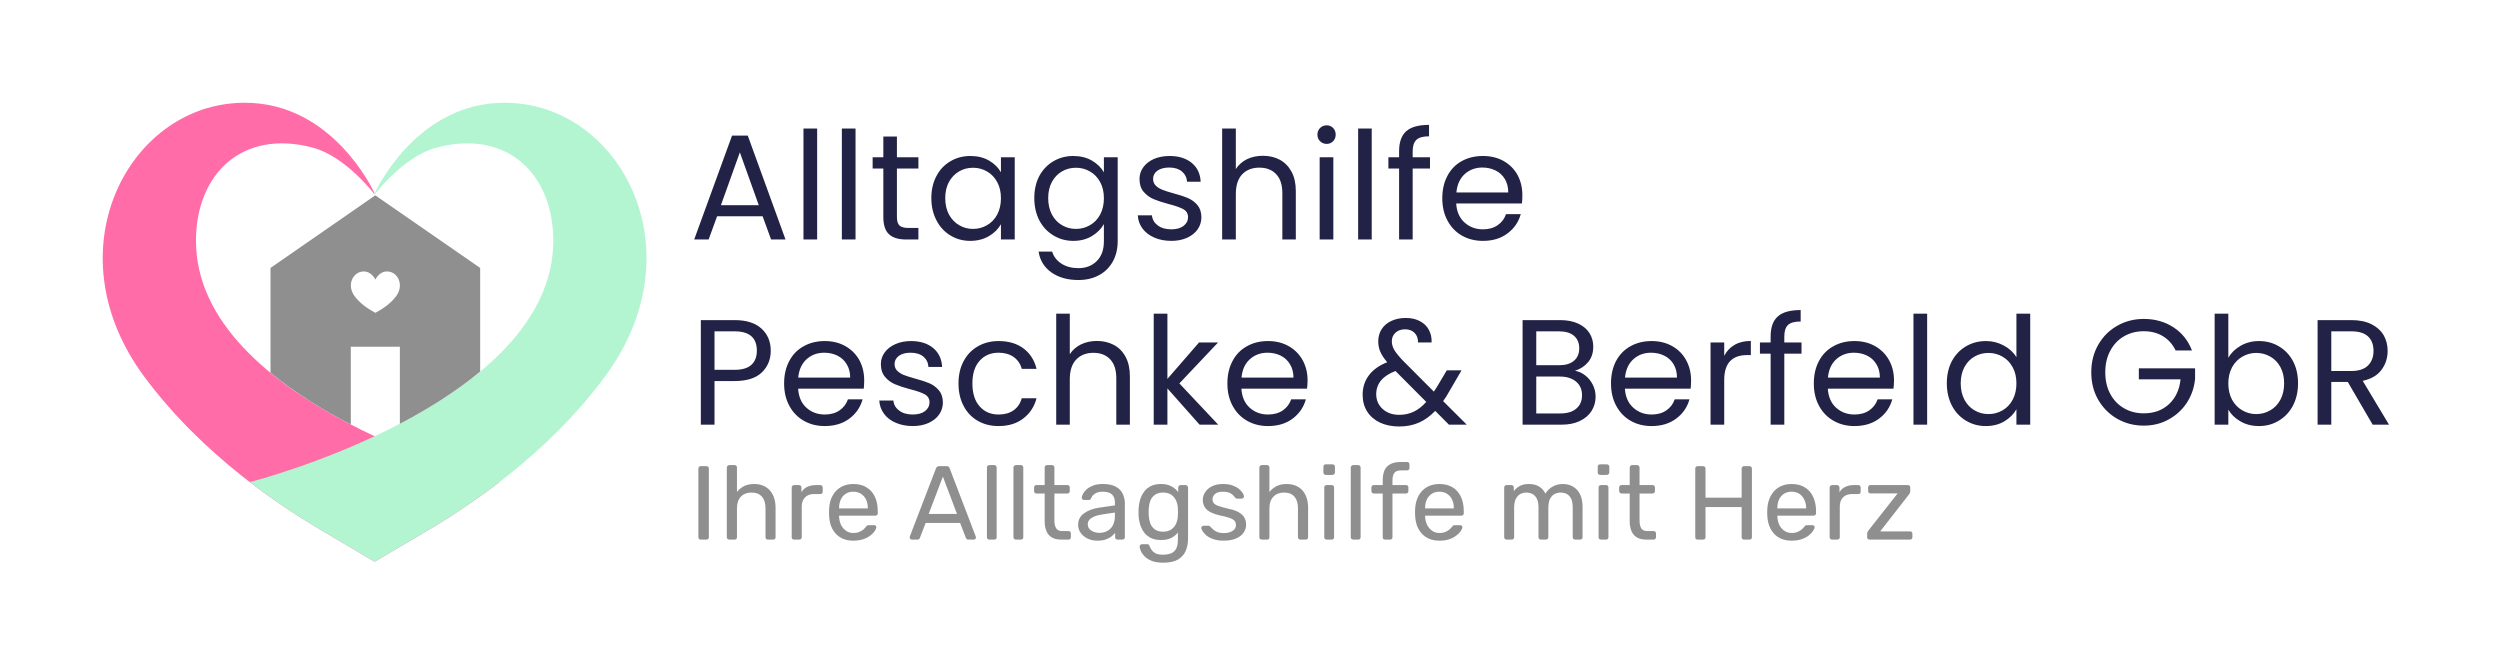 <svg xmlns="http://www.w3.org/2000/svg" version="1.1" xmlns:xlink="http://www.w3.org/1999/xlink" xmlns:svgjs="http://svgjs.dev/svgjs" viewBox="0 0 23.383 6.224"><g transform="matrix(1,0,0,1,6.447,1.168)"><g><path d=" M 0.686 0.855 L 0.26 0.855 L 0.181 1.072 L 0.046 1.072 L 0.4 0.1 L 0.547 0.1 L 0.9 1.072 L 0.765 1.072 L 0.686 0.855 M 0.65 0.751 L 0.473 0.257 L 0.296 0.751 L 0.65 0.751 M 1.196 0.034 L 1.196 1.072 L 1.068 1.072 L 1.068 0.034 L 1.196 0.034 M 1.555 0.034 L 1.555 1.072 L 1.427 1.072 L 1.427 0.034 L 1.555 0.034 M 1.942 0.408 L 1.942 0.862 Q 1.942 0.918 1.966 0.941 Q 1.99 0.964 2.049 0.964 L 2.143 0.964 L 2.143 1.072 L 2.028 1.072 Q 1.921 1.072 1.868 1.023 Q 1.815 0.974 1.815 0.862 L 1.815 0.408 L 1.715 0.408 L 1.715 0.303 L 1.815 0.303 L 1.815 0.109 L 1.942 0.109 L 1.942 0.303 L 2.143 0.303 L 2.143 0.408 L 1.942 0.408 M 2.312 0.478 Q 2.359 0.389 2.443 0.34 Q 2.526 0.291 2.629 0.291 Q 2.73 0.291 2.804 0.334 Q 2.879 0.378 2.915 0.444 L 2.915 0.303 L 3.044 0.303 L 3.044 1.072 L 2.915 1.072 L 2.915 0.929 Q 2.877 0.997 2.802 1.041 Q 2.727 1.085 2.627 1.085 Q 2.525 1.085 2.442 1.034 Q 2.359 0.984 2.312 0.893 Q 2.264 0.801 2.264 0.685 Q 2.264 0.567 2.312 0.478 M 2.88 0.535 Q 2.845 0.47 2.785 0.436 Q 2.726 0.401 2.654 0.401 Q 2.582 0.401 2.524 0.435 Q 2.465 0.469 2.429 0.533 Q 2.394 0.598 2.394 0.685 Q 2.394 0.773 2.429 0.839 Q 2.465 0.904 2.524 0.938 Q 2.582 0.973 2.654 0.973 Q 2.726 0.973 2.785 0.938 Q 2.845 0.904 2.88 0.839 Q 2.915 0.773 2.915 0.686 Q 2.915 0.599 2.88 0.535 M 3.766 0.334 Q 3.841 0.378 3.878 0.444 L 3.878 0.303 L 4.007 0.303 L 4.007 1.089 Q 4.007 1.194 3.962 1.277 Q 3.917 1.359 3.834 1.405 Q 3.75 1.451 3.639 1.451 Q 3.488 1.451 3.387 1.38 Q 3.286 1.308 3.267 1.185 L 3.394 1.185 Q 3.415 1.255 3.481 1.298 Q 3.547 1.34 3.639 1.34 Q 3.745 1.34 3.811 1.274 Q 3.878 1.208 3.878 1.089 L 3.878 0.928 Q 3.84 0.995 3.766 1.04 Q 3.691 1.085 3.592 1.085 Q 3.489 1.085 3.406 1.034 Q 3.322 0.984 3.274 0.893 Q 3.227 0.801 3.227 0.685 Q 3.227 0.567 3.274 0.478 Q 3.322 0.389 3.406 0.34 Q 3.489 0.291 3.592 0.291 Q 3.691 0.291 3.766 0.334 M 3.843 0.535 Q 3.808 0.47 3.748 0.436 Q 3.688 0.401 3.617 0.401 Q 3.545 0.401 3.486 0.435 Q 3.427 0.469 3.392 0.533 Q 3.357 0.598 3.357 0.685 Q 3.357 0.773 3.392 0.839 Q 3.427 0.904 3.486 0.938 Q 3.545 0.973 3.617 0.973 Q 3.688 0.973 3.748 0.938 Q 3.808 0.904 3.843 0.839 Q 3.878 0.773 3.878 0.686 Q 3.878 0.599 3.843 0.535 M 4.351 1.055 Q 4.281 1.025 4.24 0.971 Q 4.199 0.917 4.195 0.846 L 4.327 0.846 Q 4.333 0.904 4.381 0.94 Q 4.43 0.977 4.508 0.977 Q 4.581 0.977 4.623 0.945 Q 4.665 0.912 4.665 0.863 Q 4.665 0.813 4.62 0.788 Q 4.576 0.764 4.482 0.74 Q 4.396 0.717 4.342 0.694 Q 4.288 0.671 4.249 0.625 Q 4.211 0.58 4.211 0.505 Q 4.211 0.446 4.246 0.397 Q 4.281 0.348 4.345 0.319 Q 4.41 0.291 4.493 0.291 Q 4.62 0.291 4.699 0.355 Q 4.778 0.42 4.783 0.532 L 4.656 0.532 Q 4.651 0.472 4.607 0.435 Q 4.563 0.399 4.489 0.399 Q 4.42 0.399 4.379 0.428 Q 4.338 0.458 4.338 0.505 Q 4.338 0.543 4.363 0.568 Q 4.387 0.592 4.425 0.607 Q 4.462 0.622 4.528 0.64 Q 4.611 0.662 4.663 0.684 Q 4.714 0.706 4.752 0.749 Q 4.789 0.793 4.79 0.863 Q 4.79 0.926 4.755 0.977 Q 4.72 1.027 4.656 1.056 Q 4.592 1.085 4.51 1.085 Q 4.421 1.085 4.351 1.055 M 5.523 0.326 Q 5.593 0.364 5.633 0.438 Q 5.673 0.512 5.673 0.619 L 5.673 1.072 L 5.547 1.072 L 5.547 0.637 Q 5.547 0.522 5.489 0.461 Q 5.432 0.4 5.332 0.4 Q 5.231 0.4 5.171 0.463 Q 5.112 0.526 5.112 0.647 L 5.112 1.072 L 4.984 1.072 L 4.984 0.034 L 5.112 0.034 L 5.112 0.413 Q 5.15 0.354 5.216 0.321 Q 5.283 0.289 5.366 0.289 Q 5.453 0.289 5.523 0.326 M 5.9 0.153 Q 5.875 0.128 5.875 0.091 Q 5.875 0.055 5.9 0.029 Q 5.926 0.004 5.962 0.004 Q 5.997 0.004 6.022 0.029 Q 6.046 0.055 6.046 0.091 Q 6.046 0.128 6.022 0.153 Q 5.997 0.178 5.962 0.178 Q 5.926 0.178 5.9 0.153 M 6.024 0.303 L 6.024 1.072 L 5.896 1.072 L 5.896 0.303 L 6.024 0.303 M 6.383 0.034 L 6.383 1.072 L 6.256 1.072 L 6.256 0.034 L 6.383 0.034 M 6.928 0.408 L 6.766 0.408 L 6.766 1.072 L 6.639 1.072 L 6.639 0.408 L 6.539 0.408 L 6.539 0.303 L 6.639 0.303 L 6.639 0.248 Q 6.639 0.119 6.705 0.06 Q 6.772 0 6.919 0 L 6.919 0.107 Q 6.835 0.107 6.801 0.14 Q 6.766 0.173 6.766 0.248 L 6.766 0.303 L 6.928 0.303 L 6.928 0.408 M 7.788 0.735 L 7.173 0.735 Q 7.18 0.849 7.251 0.913 Q 7.322 0.977 7.423 0.977 Q 7.506 0.977 7.561 0.938 Q 7.617 0.9 7.639 0.835 L 7.777 0.835 Q 7.746 0.946 7.653 1.015 Q 7.561 1.085 7.423 1.085 Q 7.314 1.085 7.227 1.036 Q 7.141 0.987 7.092 0.896 Q 7.043 0.806 7.043 0.686 Q 7.043 0.567 7.091 0.477 Q 7.138 0.387 7.225 0.339 Q 7.311 0.291 7.423 0.291 Q 7.533 0.291 7.617 0.338 Q 7.701 0.386 7.747 0.469 Q 7.792 0.553 7.792 0.658 Q 7.792 0.695 7.788 0.735 M 7.628 0.506 Q 7.596 0.453 7.54 0.426 Q 7.485 0.399 7.418 0.399 Q 7.321 0.399 7.253 0.46 Q 7.185 0.522 7.175 0.632 L 7.66 0.632 Q 7.66 0.559 7.628 0.506 M 0.679 2.315 Q 0.595 2.396 0.424 2.396 L 0.236 2.396 L 0.236 2.804 L 0.108 2.804 L 0.108 1.826 L 0.424 1.826 Q 0.589 1.826 0.676 1.906 Q 0.762 1.986 0.762 2.112 Q 0.762 2.234 0.679 2.315 M 0.581 2.244 Q 0.632 2.198 0.632 2.112 Q 0.632 1.931 0.424 1.931 L 0.236 1.931 L 0.236 2.291 L 0.424 2.291 Q 0.531 2.291 0.581 2.244 M 1.632 2.467 L 1.018 2.467 Q 1.025 2.581 1.095 2.645 Q 1.166 2.709 1.267 2.709 Q 1.35 2.709 1.406 2.67 Q 1.461 2.632 1.484 2.567 L 1.621 2.567 Q 1.59 2.678 1.498 2.747 Q 1.405 2.817 1.267 2.817 Q 1.158 2.817 1.072 2.768 Q 0.985 2.719 0.936 2.628 Q 0.887 2.538 0.887 2.418 Q 0.887 2.299 0.935 2.209 Q 0.982 2.119 1.069 2.071 Q 1.155 2.022 1.267 2.022 Q 1.377 2.022 1.461 2.07 Q 1.545 2.118 1.591 2.201 Q 1.636 2.285 1.636 2.39 Q 1.636 2.427 1.632 2.467 M 1.472 2.238 Q 1.44 2.185 1.385 2.158 Q 1.329 2.131 1.262 2.131 Q 1.165 2.131 1.097 2.192 Q 1.029 2.254 1.019 2.364 L 1.505 2.364 Q 1.505 2.291 1.472 2.238 M 1.933 2.787 Q 1.862 2.757 1.822 2.703 Q 1.781 2.648 1.777 2.578 L 1.909 2.578 Q 1.914 2.636 1.963 2.672 Q 2.011 2.709 2.09 2.709 Q 2.163 2.709 2.205 2.677 Q 2.247 2.644 2.247 2.595 Q 2.247 2.545 2.202 2.52 Q 2.157 2.495 2.063 2.472 Q 1.978 2.449 1.924 2.426 Q 1.869 2.403 1.831 2.357 Q 1.792 2.312 1.792 2.237 Q 1.792 2.178 1.827 2.129 Q 1.862 2.08 1.927 2.051 Q 1.992 2.022 2.074 2.022 Q 2.202 2.022 2.281 2.087 Q 2.359 2.152 2.365 2.264 L 2.237 2.264 Q 2.233 2.204 2.189 2.167 Q 2.145 2.131 2.07 2.131 Q 2.001 2.131 1.961 2.16 Q 1.92 2.19 1.92 2.237 Q 1.92 2.275 1.945 2.3 Q 1.969 2.324 2.006 2.339 Q 2.044 2.354 2.109 2.372 Q 2.192 2.394 2.244 2.416 Q 2.296 2.438 2.333 2.481 Q 2.371 2.525 2.372 2.595 Q 2.372 2.658 2.337 2.709 Q 2.302 2.759 2.238 2.788 Q 2.174 2.817 2.091 2.817 Q 2.003 2.817 1.933 2.787 M 2.566 2.21 Q 2.613 2.121 2.698 2.072 Q 2.783 2.022 2.893 2.022 Q 3.034 2.022 3.126 2.091 Q 3.218 2.16 3.248 2.282 L 3.11 2.282 Q 3.091 2.212 3.034 2.171 Q 2.977 2.131 2.893 2.131 Q 2.783 2.131 2.716 2.206 Q 2.648 2.281 2.648 2.418 Q 2.648 2.557 2.716 2.633 Q 2.783 2.709 2.893 2.709 Q 2.977 2.709 3.033 2.67 Q 3.089 2.63 3.11 2.557 L 3.248 2.557 Q 3.217 2.675 3.124 2.746 Q 3.032 2.817 2.893 2.817 Q 2.783 2.817 2.698 2.768 Q 2.613 2.719 2.566 2.629 Q 2.518 2.539 2.518 2.418 Q 2.518 2.299 2.566 2.21 M 3.971 2.058 Q 4.041 2.095 4.081 2.17 Q 4.121 2.244 4.121 2.351 L 4.121 2.804 L 3.994 2.804 L 3.994 2.369 Q 3.994 2.254 3.937 2.193 Q 3.879 2.132 3.78 2.132 Q 3.679 2.132 3.619 2.195 Q 3.559 2.258 3.559 2.379 L 3.559 2.804 L 3.432 2.804 L 3.432 1.766 L 3.559 1.766 L 3.559 2.145 Q 3.597 2.086 3.664 2.053 Q 3.731 2.021 3.813 2.021 Q 3.9 2.021 3.971 2.058 M 4.773 2.804 L 4.472 2.465 L 4.472 2.804 L 4.344 2.804 L 4.344 1.766 L 4.472 1.766 L 4.472 2.376 L 4.768 2.035 L 4.946 2.035 L 4.584 2.418 L 4.947 2.804 L 4.773 2.804 M 5.778 2.467 L 5.164 2.467 Q 5.171 2.581 5.241 2.645 Q 5.312 2.709 5.413 2.709 Q 5.496 2.709 5.552 2.67 Q 5.607 2.632 5.63 2.567 L 5.767 2.567 Q 5.736 2.678 5.644 2.747 Q 5.551 2.817 5.413 2.817 Q 5.304 2.817 5.218 2.768 Q 5.131 2.719 5.082 2.628 Q 5.033 2.538 5.033 2.418 Q 5.033 2.299 5.081 2.209 Q 5.128 2.119 5.215 2.071 Q 5.301 2.022 5.413 2.022 Q 5.523 2.022 5.607 2.07 Q 5.691 2.118 5.737 2.201 Q 5.783 2.285 5.783 2.39 Q 5.783 2.427 5.778 2.467 M 5.618 2.238 Q 5.586 2.185 5.531 2.158 Q 5.475 2.131 5.408 2.131 Q 5.311 2.131 5.243 2.192 Q 5.175 2.254 5.165 2.364 L 5.651 2.364 Q 5.651 2.291 5.618 2.238 M 7.105 2.804 L 6.977 2.675 Q 6.905 2.75 6.824 2.785 Q 6.743 2.821 6.64 2.821 Q 6.539 2.821 6.461 2.785 Q 6.383 2.748 6.34 2.681 Q 6.298 2.613 6.298 2.524 Q 6.298 2.421 6.356 2.343 Q 6.414 2.265 6.528 2.22 Q 6.483 2.167 6.463 2.122 Q 6.444 2.077 6.444 2.024 Q 6.444 1.962 6.475 1.912 Q 6.507 1.862 6.566 1.834 Q 6.625 1.806 6.702 1.806 Q 6.778 1.806 6.834 1.836 Q 6.89 1.865 6.918 1.918 Q 6.946 1.971 6.943 2.035 L 6.816 2.035 Q 6.817 1.978 6.783 1.945 Q 6.75 1.912 6.696 1.912 Q 6.64 1.912 6.606 1.943 Q 6.571 1.975 6.571 2.024 Q 6.571 2.066 6.594 2.105 Q 6.618 2.145 6.672 2.202 L 6.964 2.495 L 6.99 2.456 L 7.085 2.296 L 7.223 2.296 L 7.107 2.495 Q 7.084 2.538 7.051 2.584 L 7.272 2.804 L 7.105 2.804 M 6.777 2.682 Q 6.838 2.653 6.893 2.591 L 6.605 2.302 Q 6.425 2.371 6.425 2.519 Q 6.425 2.602 6.485 2.657 Q 6.545 2.712 6.64 2.712 Q 6.716 2.712 6.777 2.682 M 8.381 2.344 Q 8.425 2.379 8.451 2.431 Q 8.477 2.483 8.477 2.542 Q 8.477 2.616 8.439 2.676 Q 8.402 2.735 8.329 2.77 Q 8.257 2.804 8.159 2.804 L 7.794 2.804 L 7.794 1.826 L 8.145 1.826 Q 8.244 1.826 8.315 1.859 Q 8.385 1.892 8.42 1.948 Q 8.455 2.004 8.455 2.074 Q 8.455 2.161 8.408 2.218 Q 8.361 2.275 8.284 2.3 Q 8.337 2.309 8.381 2.344 M 7.922 2.248 L 8.136 2.248 Q 8.226 2.248 8.275 2.206 Q 8.324 2.164 8.324 2.09 Q 8.324 2.015 8.275 1.973 Q 8.226 1.931 8.134 1.931 L 7.922 1.931 L 7.922 2.248 M 8.296 2.654 Q 8.35 2.609 8.35 2.529 Q 8.35 2.448 8.294 2.401 Q 8.237 2.354 8.143 2.354 L 7.922 2.354 L 7.922 2.699 L 8.148 2.699 Q 8.243 2.699 8.296 2.654 M 9.366 2.467 L 8.751 2.467 Q 8.758 2.581 8.829 2.645 Q 8.9 2.709 9.001 2.709 Q 9.084 2.709 9.139 2.67 Q 9.195 2.632 9.217 2.567 L 9.355 2.567 Q 9.324 2.678 9.231 2.747 Q 9.138 2.817 9.001 2.817 Q 8.891 2.817 8.805 2.768 Q 8.719 2.719 8.67 2.628 Q 8.621 2.538 8.621 2.418 Q 8.621 2.299 8.668 2.209 Q 8.716 2.119 8.802 2.071 Q 8.889 2.022 9.001 2.022 Q 9.11 2.022 9.195 2.07 Q 9.279 2.118 9.324 2.201 Q 9.37 2.285 9.37 2.39 Q 9.37 2.427 9.366 2.467 M 9.206 2.238 Q 9.174 2.185 9.118 2.158 Q 9.063 2.131 8.995 2.131 Q 8.898 2.131 8.83 2.192 Q 8.762 2.254 8.752 2.364 L 9.238 2.364 Q 9.238 2.291 9.206 2.238 M 9.776 2.058 Q 9.839 2.021 9.929 2.021 L 9.929 2.153 L 9.895 2.153 Q 9.68 2.153 9.68 2.386 L 9.68 2.804 L 9.552 2.804 L 9.552 2.035 L 9.68 2.035 L 9.68 2.16 Q 9.714 2.094 9.776 2.058 M 10.403 2.14 L 10.242 2.14 L 10.242 2.804 L 10.114 2.804 L 10.114 2.14 L 10.014 2.14 L 10.014 2.035 L 10.114 2.035 L 10.114 1.98 Q 10.114 1.851 10.181 1.792 Q 10.247 1.732 10.395 1.732 L 10.395 1.839 Q 10.31 1.839 10.276 1.872 Q 10.242 1.905 10.242 1.98 L 10.242 2.035 L 10.403 2.035 L 10.403 2.14 M 11.263 2.467 L 10.649 2.467 Q 10.656 2.581 10.726 2.645 Q 10.797 2.709 10.898 2.709 Q 10.981 2.709 11.037 2.67 Q 11.092 2.632 11.115 2.567 L 11.252 2.567 Q 11.221 2.678 11.129 2.747 Q 11.036 2.817 10.898 2.817 Q 10.789 2.817 10.703 2.768 Q 10.616 2.719 10.567 2.628 Q 10.518 2.538 10.518 2.418 Q 10.518 2.299 10.566 2.209 Q 10.613 2.119 10.7 2.071 Q 10.786 2.022 10.898 2.022 Q 11.008 2.022 11.092 2.07 Q 11.176 2.118 11.222 2.201 Q 11.268 2.285 11.268 2.39 Q 11.268 2.427 11.263 2.467 M 11.103 2.238 Q 11.071 2.185 11.016 2.158 Q 10.96 2.131 10.893 2.131 Q 10.796 2.131 10.728 2.192 Q 10.66 2.254 10.65 2.364 L 11.136 2.364 Q 11.136 2.291 11.103 2.238 M 11.578 1.766 L 11.578 2.804 L 11.45 2.804 L 11.45 1.766 L 11.578 1.766 M 11.809 2.21 Q 11.857 2.121 11.94 2.072 Q 12.024 2.022 12.128 2.022 Q 12.218 2.022 12.295 2.064 Q 12.372 2.105 12.413 2.173 L 12.413 1.766 L 12.542 1.766 L 12.542 2.804 L 12.413 2.804 L 12.413 2.66 Q 12.375 2.728 12.3 2.773 Q 12.226 2.817 12.126 2.817 Q 12.024 2.817 11.94 2.766 Q 11.857 2.716 11.809 2.625 Q 11.762 2.533 11.762 2.417 Q 11.762 2.299 11.809 2.21 M 12.378 2.267 Q 12.343 2.202 12.283 2.168 Q 12.223 2.133 12.152 2.133 Q 12.08 2.133 12.021 2.167 Q 11.962 2.201 11.927 2.265 Q 11.892 2.33 11.892 2.417 Q 11.892 2.505 11.927 2.571 Q 11.962 2.636 12.021 2.67 Q 12.08 2.705 12.152 2.705 Q 12.223 2.705 12.283 2.67 Q 12.343 2.636 12.378 2.571 Q 12.413 2.505 12.413 2.418 Q 12.413 2.331 12.378 2.267 M 13.902 2.11 Q 13.861 2.024 13.784 1.977 Q 13.707 1.93 13.604 1.93 Q 13.502 1.93 13.42 1.977 Q 13.338 2.024 13.291 2.112 Q 13.244 2.199 13.244 2.314 Q 13.244 2.43 13.291 2.517 Q 13.338 2.604 13.42 2.651 Q 13.502 2.698 13.604 2.698 Q 13.748 2.698 13.84 2.612 Q 13.933 2.526 13.948 2.38 L 13.558 2.38 L 13.558 2.277 L 14.084 2.277 L 14.084 2.375 Q 14.073 2.495 14.009 2.596 Q 13.944 2.696 13.839 2.754 Q 13.734 2.813 13.604 2.813 Q 13.468 2.813 13.356 2.749 Q 13.244 2.685 13.178 2.571 Q 13.113 2.458 13.113 2.314 Q 13.113 2.171 13.178 2.057 Q 13.244 1.942 13.356 1.879 Q 13.468 1.815 13.604 1.815 Q 13.76 1.815 13.88 1.892 Q 14 1.969 14.055 2.11 L 13.902 2.11 M 14.51 2.066 Q 14.586 2.022 14.682 2.022 Q 14.786 2.022 14.869 2.072 Q 14.952 2.121 15 2.21 Q 15.047 2.299 15.047 2.417 Q 15.047 2.533 15 2.625 Q 14.952 2.716 14.868 2.766 Q 14.785 2.817 14.682 2.817 Q 14.583 2.817 14.508 2.773 Q 14.433 2.73 14.395 2.663 L 14.395 2.804 L 14.267 2.804 L 14.267 1.766 L 14.395 1.766 L 14.395 2.178 Q 14.434 2.11 14.51 2.066 M 14.882 2.265 Q 14.847 2.201 14.787 2.167 Q 14.727 2.133 14.656 2.133 Q 14.586 2.133 14.526 2.168 Q 14.466 2.202 14.43 2.267 Q 14.395 2.333 14.395 2.418 Q 14.395 2.505 14.43 2.571 Q 14.466 2.636 14.526 2.67 Q 14.586 2.705 14.656 2.705 Q 14.727 2.705 14.787 2.67 Q 14.847 2.636 14.882 2.571 Q 14.917 2.505 14.917 2.417 Q 14.917 2.33 14.882 2.265 M 15.745 2.804 L 15.512 2.404 L 15.358 2.404 L 15.358 2.804 L 15.23 2.804 L 15.23 1.826 L 15.546 1.826 Q 15.656 1.826 15.733 1.864 Q 15.809 1.902 15.847 1.966 Q 15.885 2.031 15.885 2.114 Q 15.885 2.215 15.827 2.292 Q 15.769 2.369 15.652 2.394 L 15.898 2.804 L 15.745 2.804 M 15.358 2.302 L 15.546 2.302 Q 15.649 2.302 15.701 2.251 Q 15.753 2.199 15.753 2.114 Q 15.753 2.027 15.702 1.979 Q 15.651 1.931 15.546 1.931 L 15.358 1.931 L 15.358 2.302" fill="#212245" fill-rule="nonzero"/></g><g><path d=" M 0.108 3.879 Q 0.097 3.879 0.091 3.873 Q 0.085 3.867 0.085 3.857 L 0.085 3.215 Q 0.085 3.205 0.091 3.199 Q 0.097 3.192 0.108 3.192 L 0.16 3.192 Q 0.171 3.192 0.177 3.199 Q 0.183 3.205 0.183 3.215 L 0.183 3.857 Q 0.183 3.867 0.177 3.873 Q 0.171 3.879 0.16 3.879 L 0.108 3.879 M 0.374 3.879 Q 0.364 3.879 0.358 3.873 Q 0.351 3.867 0.351 3.857 L 0.351 3.205 Q 0.351 3.195 0.358 3.189 Q 0.364 3.182 0.374 3.182 L 0.423 3.182 Q 0.434 3.182 0.44 3.189 Q 0.446 3.195 0.446 3.205 L 0.446 3.434 Q 0.472 3.4 0.51 3.38 Q 0.549 3.359 0.608 3.359 Q 0.671 3.359 0.716 3.387 Q 0.761 3.415 0.784 3.465 Q 0.807 3.514 0.807 3.58 L 0.807 3.857 Q 0.807 3.867 0.801 3.873 Q 0.795 3.879 0.784 3.879 L 0.735 3.879 Q 0.725 3.879 0.719 3.873 Q 0.713 3.867 0.713 3.857 L 0.713 3.585 Q 0.713 3.516 0.679 3.477 Q 0.646 3.439 0.581 3.439 Q 0.52 3.439 0.483 3.477 Q 0.446 3.516 0.446 3.585 L 0.446 3.857 Q 0.446 3.867 0.44 3.873 Q 0.434 3.879 0.423 3.879 L 0.374 3.879 M 0.981 3.879 Q 0.971 3.879 0.964 3.873 Q 0.958 3.867 0.958 3.857 L 0.958 3.393 Q 0.958 3.383 0.964 3.376 Q 0.971 3.369 0.981 3.369 L 1.026 3.369 Q 1.036 3.369 1.043 3.376 Q 1.049 3.383 1.049 3.393 L 1.049 3.436 Q 1.069 3.402 1.103 3.386 Q 1.138 3.369 1.187 3.369 L 1.225 3.369 Q 1.235 3.369 1.241 3.375 Q 1.248 3.382 1.248 3.392 L 1.248 3.432 Q 1.248 3.442 1.241 3.448 Q 1.235 3.453 1.225 3.453 L 1.166 3.453 Q 1.113 3.453 1.083 3.484 Q 1.052 3.515 1.052 3.568 L 1.052 3.857 Q 1.052 3.867 1.045 3.873 Q 1.039 3.879 1.029 3.879 L 0.981 3.879 M 1.535 3.889 Q 1.433 3.889 1.373 3.827 Q 1.313 3.765 1.308 3.657 Q 1.307 3.644 1.307 3.624 Q 1.307 3.604 1.308 3.591 Q 1.311 3.521 1.34 3.469 Q 1.368 3.416 1.418 3.388 Q 1.468 3.359 1.534 3.359 Q 1.609 3.359 1.659 3.391 Q 1.71 3.422 1.737 3.48 Q 1.763 3.538 1.763 3.615 L 1.763 3.632 Q 1.763 3.643 1.757 3.649 Q 1.75 3.655 1.74 3.655 L 1.401 3.655 Q 1.401 3.656 1.401 3.659 Q 1.401 3.661 1.401 3.663 Q 1.403 3.704 1.418 3.739 Q 1.434 3.773 1.464 3.795 Q 1.494 3.817 1.534 3.817 Q 1.57 3.817 1.593 3.806 Q 1.617 3.795 1.632 3.782 Q 1.646 3.768 1.651 3.761 Q 1.66 3.749 1.665 3.746 Q 1.67 3.744 1.681 3.744 L 1.729 3.744 Q 1.738 3.744 1.744 3.749 Q 1.75 3.755 1.749 3.765 Q 1.748 3.779 1.734 3.8 Q 1.719 3.822 1.692 3.842 Q 1.665 3.863 1.625 3.876 Q 1.585 3.889 1.535 3.889 M 1.401 3.587 L 1.67 3.587 L 1.67 3.584 Q 1.67 3.54 1.654 3.505 Q 1.637 3.471 1.607 3.451 Q 1.577 3.431 1.534 3.431 Q 1.492 3.431 1.462 3.451 Q 1.432 3.471 1.417 3.505 Q 1.401 3.54 1.401 3.584 L 1.401 3.587 M 2.082 3.879 Q 2.074 3.879 2.068 3.874 Q 2.062 3.868 2.062 3.86 Q 2.062 3.855 2.063 3.849 L 2.307 3.214 Q 2.311 3.204 2.318 3.198 Q 2.325 3.192 2.338 3.192 L 2.405 3.192 Q 2.419 3.192 2.426 3.198 Q 2.433 3.204 2.436 3.214 L 2.679 3.849 Q 2.681 3.855 2.681 3.86 Q 2.681 3.868 2.675 3.874 Q 2.669 3.879 2.661 3.879 L 2.611 3.879 Q 2.599 3.879 2.594 3.874 Q 2.589 3.868 2.587 3.863 L 2.533 3.723 L 2.211 3.723 L 2.157 3.863 Q 2.156 3.868 2.15 3.874 Q 2.144 3.879 2.132 3.879 L 2.082 3.879 M 2.239 3.639 L 2.504 3.639 L 2.372 3.29 L 2.239 3.639 M 2.807 3.879 Q 2.797 3.879 2.79 3.873 Q 2.784 3.867 2.784 3.857 L 2.784 3.205 Q 2.784 3.195 2.79 3.189 Q 2.797 3.182 2.807 3.182 L 2.853 3.182 Q 2.863 3.182 2.869 3.189 Q 2.875 3.195 2.875 3.205 L 2.875 3.857 Q 2.875 3.867 2.869 3.873 Q 2.863 3.879 2.853 3.879 L 2.807 3.879 M 3.055 3.879 Q 3.045 3.879 3.039 3.873 Q 3.032 3.867 3.032 3.857 L 3.032 3.205 Q 3.032 3.195 3.039 3.189 Q 3.045 3.182 3.055 3.182 L 3.101 3.182 Q 3.112 3.182 3.118 3.189 Q 3.124 3.195 3.124 3.205 L 3.124 3.857 Q 3.124 3.867 3.118 3.873 Q 3.112 3.879 3.101 3.879 L 3.055 3.879 M 3.479 3.879 Q 3.424 3.879 3.39 3.858 Q 3.355 3.837 3.34 3.798 Q 3.324 3.76 3.324 3.707 L 3.324 3.448 L 3.247 3.448 Q 3.237 3.448 3.231 3.441 Q 3.225 3.435 3.225 3.425 L 3.225 3.392 Q 3.225 3.382 3.231 3.375 Q 3.237 3.369 3.247 3.369 L 3.324 3.369 L 3.324 3.205 Q 3.324 3.195 3.33 3.189 Q 3.337 3.182 3.346 3.182 L 3.393 3.182 Q 3.402 3.182 3.409 3.189 Q 3.415 3.195 3.415 3.205 L 3.415 3.369 L 3.537 3.369 Q 3.548 3.369 3.553 3.375 Q 3.559 3.382 3.559 3.392 L 3.559 3.425 Q 3.559 3.435 3.553 3.441 Q 3.548 3.448 3.537 3.448 L 3.415 3.448 L 3.415 3.7 Q 3.415 3.746 3.431 3.772 Q 3.446 3.799 3.487 3.799 L 3.547 3.799 Q 3.556 3.799 3.563 3.805 Q 3.569 3.812 3.569 3.822 L 3.569 3.857 Q 3.569 3.867 3.563 3.873 Q 3.556 3.879 3.547 3.879 L 3.479 3.879 M 3.816 3.889 Q 3.767 3.889 3.726 3.87 Q 3.686 3.85 3.661 3.817 Q 3.637 3.783 3.637 3.741 Q 3.637 3.673 3.692 3.633 Q 3.747 3.593 3.835 3.58 L 3.981 3.559 L 3.981 3.531 Q 3.981 3.484 3.954 3.457 Q 3.927 3.431 3.867 3.431 Q 3.823 3.431 3.796 3.448 Q 3.768 3.466 3.758 3.494 Q 3.752 3.508 3.737 3.508 L 3.693 3.508 Q 3.682 3.508 3.677 3.502 Q 3.671 3.496 3.671 3.487 Q 3.671 3.472 3.683 3.45 Q 3.694 3.429 3.717 3.408 Q 3.741 3.388 3.778 3.373 Q 3.815 3.359 3.868 3.359 Q 3.927 3.359 3.967 3.374 Q 4.007 3.39 4.03 3.415 Q 4.053 3.441 4.063 3.473 Q 4.074 3.505 4.074 3.539 L 4.074 3.857 Q 4.074 3.867 4.067 3.873 Q 4.061 3.879 4.051 3.879 L 4.006 3.879 Q 3.995 3.879 3.989 3.873 Q 3.983 3.867 3.983 3.857 L 3.983 3.815 Q 3.971 3.832 3.949 3.849 Q 3.927 3.867 3.895 3.878 Q 3.863 3.889 3.816 3.889 M 3.836 3.816 Q 3.876 3.816 3.91 3.798 Q 3.943 3.781 3.962 3.745 Q 3.981 3.709 3.981 3.654 L 3.981 3.626 L 3.868 3.643 Q 3.798 3.653 3.763 3.676 Q 3.727 3.699 3.727 3.734 Q 3.727 3.762 3.743 3.78 Q 3.76 3.798 3.785 3.807 Q 3.81 3.816 3.836 3.816 M 4.434 4.095 Q 4.367 4.095 4.325 4.078 Q 4.282 4.06 4.258 4.035 Q 4.234 4.01 4.223 3.985 Q 4.213 3.96 4.212 3.945 Q 4.211 3.935 4.219 3.929 Q 4.226 3.922 4.235 3.922 L 4.282 3.922 Q 4.291 3.922 4.297 3.926 Q 4.302 3.929 4.306 3.942 Q 4.312 3.957 4.324 3.975 Q 4.336 3.993 4.36 4.007 Q 4.385 4.02 4.429 4.02 Q 4.475 4.02 4.507 4.007 Q 4.538 3.994 4.554 3.964 Q 4.57 3.933 4.57 3.879 L 4.57 3.813 Q 4.547 3.843 4.509 3.863 Q 4.47 3.883 4.412 3.883 Q 4.357 3.883 4.318 3.864 Q 4.279 3.845 4.254 3.812 Q 4.229 3.779 4.217 3.737 Q 4.204 3.695 4.202 3.649 Q 4.201 3.621 4.202 3.595 Q 4.204 3.549 4.217 3.506 Q 4.229 3.464 4.254 3.431 Q 4.279 3.397 4.318 3.378 Q 4.357 3.359 4.412 3.359 Q 4.471 3.359 4.51 3.381 Q 4.549 3.402 4.573 3.435 L 4.573 3.393 Q 4.573 3.383 4.58 3.376 Q 4.586 3.369 4.596 3.369 L 4.641 3.369 Q 4.651 3.369 4.658 3.376 Q 4.665 3.383 4.665 3.393 L 4.665 3.869 Q 4.665 3.934 4.643 3.985 Q 4.621 4.036 4.57 4.066 Q 4.519 4.095 4.434 4.095 M 4.432 3.805 Q 4.481 3.805 4.511 3.782 Q 4.541 3.76 4.555 3.725 Q 4.569 3.691 4.57 3.656 Q 4.571 3.642 4.571 3.622 Q 4.571 3.602 4.57 3.588 Q 4.569 3.553 4.555 3.518 Q 4.541 3.484 4.511 3.461 Q 4.481 3.439 4.432 3.439 Q 4.383 3.439 4.354 3.461 Q 4.324 3.483 4.311 3.519 Q 4.299 3.554 4.297 3.596 Q 4.296 3.621 4.297 3.648 Q 4.299 3.689 4.311 3.725 Q 4.324 3.761 4.354 3.783 Q 4.383 3.805 4.432 3.805 M 4.997 3.889 Q 4.943 3.889 4.903 3.875 Q 4.864 3.862 4.839 3.842 Q 4.815 3.822 4.803 3.803 Q 4.79 3.783 4.789 3.771 Q 4.788 3.761 4.796 3.755 Q 4.804 3.749 4.812 3.749 L 4.856 3.749 Q 4.861 3.749 4.864 3.75 Q 4.868 3.752 4.874 3.759 Q 4.887 3.772 4.902 3.786 Q 4.918 3.8 4.941 3.809 Q 4.964 3.818 4.998 3.818 Q 5.049 3.818 5.081 3.798 Q 5.113 3.779 5.113 3.742 Q 5.113 3.717 5.1 3.703 Q 5.087 3.688 5.053 3.676 Q 5.019 3.664 4.96 3.652 Q 4.901 3.638 4.867 3.618 Q 4.833 3.598 4.818 3.57 Q 4.803 3.542 4.803 3.506 Q 4.803 3.47 4.825 3.436 Q 4.846 3.402 4.888 3.381 Q 4.93 3.359 4.993 3.359 Q 5.044 3.359 5.08 3.372 Q 5.116 3.385 5.14 3.404 Q 5.163 3.423 5.175 3.442 Q 5.187 3.46 5.188 3.473 Q 5.189 3.483 5.182 3.489 Q 5.175 3.496 5.166 3.496 L 5.125 3.496 Q 5.118 3.496 5.114 3.493 Q 5.109 3.49 5.105 3.486 Q 5.096 3.473 5.082 3.46 Q 5.069 3.448 5.048 3.439 Q 5.027 3.431 4.993 3.431 Q 4.943 3.431 4.919 3.451 Q 4.894 3.472 4.894 3.503 Q 4.894 3.522 4.905 3.537 Q 4.916 3.552 4.946 3.563 Q 4.977 3.575 5.037 3.589 Q 5.102 3.602 5.139 3.623 Q 5.176 3.645 5.192 3.673 Q 5.208 3.702 5.208 3.739 Q 5.208 3.78 5.184 3.815 Q 5.16 3.849 5.113 3.869 Q 5.066 3.889 4.997 3.889 M 5.355 3.879 Q 5.345 3.879 5.339 3.873 Q 5.332 3.867 5.332 3.857 L 5.332 3.205 Q 5.332 3.195 5.339 3.189 Q 5.345 3.182 5.355 3.182 L 5.404 3.182 Q 5.415 3.182 5.421 3.189 Q 5.426 3.195 5.426 3.205 L 5.426 3.434 Q 5.453 3.4 5.491 3.38 Q 5.53 3.359 5.588 3.359 Q 5.652 3.359 5.697 3.387 Q 5.742 3.415 5.765 3.465 Q 5.788 3.514 5.788 3.58 L 5.788 3.857 Q 5.788 3.867 5.782 3.873 Q 5.776 3.879 5.765 3.879 L 5.716 3.879 Q 5.706 3.879 5.7 3.873 Q 5.693 3.867 5.693 3.857 L 5.693 3.585 Q 5.693 3.516 5.66 3.477 Q 5.627 3.439 5.562 3.439 Q 5.501 3.439 5.464 3.477 Q 5.426 3.516 5.426 3.585 L 5.426 3.857 Q 5.426 3.867 5.421 3.873 Q 5.415 3.879 5.404 3.879 L 5.355 3.879 M 5.961 3.879 Q 5.952 3.879 5.945 3.873 Q 5.939 3.867 5.939 3.857 L 5.939 3.392 Q 5.939 3.382 5.945 3.375 Q 5.952 3.369 5.961 3.369 L 6.009 3.369 Q 6.018 3.369 6.025 3.375 Q 6.031 3.382 6.031 3.392 L 6.031 3.857 Q 6.031 3.867 6.025 3.873 Q 6.018 3.879 6.009 3.879 L 5.961 3.879 M 5.954 3.274 Q 5.944 3.274 5.937 3.267 Q 5.931 3.261 5.931 3.251 L 5.931 3.198 Q 5.931 3.188 5.937 3.181 Q 5.944 3.175 5.954 3.175 L 6.015 3.175 Q 6.025 3.175 6.032 3.181 Q 6.039 3.188 6.039 3.198 L 6.039 3.251 Q 6.039 3.261 6.032 3.267 Q 6.025 3.274 6.015 3.274 L 5.954 3.274 M 6.21 3.879 Q 6.2 3.879 6.194 3.873 Q 6.187 3.867 6.187 3.857 L 6.187 3.205 Q 6.187 3.195 6.194 3.189 Q 6.2 3.182 6.21 3.182 L 6.256 3.182 Q 6.267 3.182 6.273 3.189 Q 6.279 3.195 6.279 3.205 L 6.279 3.857 Q 6.279 3.867 6.273 3.873 Q 6.267 3.879 6.256 3.879 L 6.21 3.879 M 6.508 3.879 Q 6.498 3.879 6.492 3.873 Q 6.486 3.867 6.486 3.857 L 6.486 3.448 L 6.402 3.448 Q 6.392 3.448 6.386 3.441 Q 6.38 3.435 6.38 3.425 L 6.38 3.392 Q 6.38 3.382 6.386 3.375 Q 6.392 3.369 6.402 3.369 L 6.486 3.369 L 6.486 3.32 Q 6.486 3.27 6.502 3.232 Q 6.519 3.194 6.556 3.174 Q 6.593 3.153 6.654 3.153 L 6.713 3.153 Q 6.723 3.153 6.73 3.159 Q 6.736 3.166 6.736 3.176 L 6.736 3.209 Q 6.736 3.219 6.73 3.225 Q 6.723 3.232 6.713 3.232 L 6.656 3.232 Q 6.61 3.232 6.594 3.256 Q 6.577 3.28 6.577 3.325 L 6.577 3.369 L 6.704 3.369 Q 6.713 3.369 6.72 3.375 Q 6.726 3.382 6.726 3.392 L 6.726 3.425 Q 6.726 3.435 6.72 3.441 Q 6.713 3.448 6.704 3.448 L 6.577 3.448 L 6.577 3.857 Q 6.577 3.867 6.571 3.873 Q 6.564 3.879 6.554 3.879 L 6.508 3.879 M 7.017 3.889 Q 6.915 3.889 6.855 3.827 Q 6.795 3.765 6.789 3.657 Q 6.788 3.644 6.788 3.624 Q 6.788 3.604 6.789 3.591 Q 6.793 3.521 6.821 3.469 Q 6.85 3.416 6.899 3.388 Q 6.949 3.359 7.016 3.359 Q 7.09 3.359 7.141 3.391 Q 7.191 3.422 7.218 3.48 Q 7.244 3.538 7.244 3.615 L 7.244 3.632 Q 7.244 3.643 7.238 3.649 Q 7.232 3.655 7.222 3.655 L 6.882 3.655 Q 6.882 3.656 6.882 3.659 Q 6.882 3.661 6.882 3.663 Q 6.884 3.704 6.9 3.739 Q 6.916 3.773 6.946 3.795 Q 6.975 3.817 7.016 3.817 Q 7.051 3.817 7.075 3.806 Q 7.098 3.795 7.113 3.782 Q 7.128 3.768 7.133 3.761 Q 7.141 3.749 7.146 3.746 Q 7.151 3.744 7.162 3.744 L 7.21 3.744 Q 7.219 3.744 7.225 3.749 Q 7.232 3.755 7.231 3.765 Q 7.23 3.779 7.215 3.8 Q 7.2 3.822 7.173 3.842 Q 7.146 3.863 7.107 3.876 Q 7.067 3.889 7.017 3.889 M 6.882 3.587 L 7.151 3.587 L 7.151 3.584 Q 7.151 3.54 7.135 3.505 Q 7.119 3.471 7.088 3.451 Q 7.058 3.431 7.016 3.431 Q 6.974 3.431 6.944 3.451 Q 6.914 3.471 6.898 3.505 Q 6.882 3.54 6.882 3.584 L 6.882 3.587 M 7.645 3.879 Q 7.635 3.879 7.629 3.873 Q 7.622 3.867 7.622 3.857 L 7.622 3.392 Q 7.622 3.382 7.629 3.375 Q 7.635 3.369 7.645 3.369 L 7.689 3.369 Q 7.699 3.369 7.705 3.375 Q 7.712 3.382 7.712 3.392 L 7.712 3.426 Q 7.734 3.395 7.769 3.377 Q 7.803 3.359 7.851 3.359 Q 7.962 3.358 8.008 3.449 Q 8.031 3.408 8.074 3.384 Q 8.117 3.359 8.172 3.359 Q 8.223 3.359 8.265 3.383 Q 8.307 3.406 8.331 3.454 Q 8.355 3.501 8.355 3.573 L 8.355 3.857 Q 8.355 3.867 8.348 3.873 Q 8.342 3.879 8.332 3.879 L 8.286 3.879 Q 8.276 3.879 8.27 3.873 Q 8.263 3.867 8.263 3.857 L 8.263 3.582 Q 8.263 3.527 8.248 3.496 Q 8.232 3.464 8.205 3.451 Q 8.179 3.439 8.148 3.439 Q 8.122 3.439 8.096 3.451 Q 8.069 3.464 8.052 3.496 Q 8.035 3.527 8.035 3.582 L 8.035 3.857 Q 8.035 3.867 8.028 3.873 Q 8.022 3.879 8.012 3.879 L 7.966 3.879 Q 7.956 3.879 7.95 3.873 Q 7.943 3.867 7.943 3.857 L 7.943 3.582 Q 7.943 3.527 7.927 3.496 Q 7.91 3.464 7.884 3.451 Q 7.857 3.439 7.828 3.439 Q 7.802 3.439 7.776 3.451 Q 7.749 3.464 7.732 3.496 Q 7.715 3.527 7.715 3.581 L 7.715 3.857 Q 7.715 3.867 7.708 3.873 Q 7.702 3.879 7.692 3.879 L 7.645 3.879 M 8.527 3.879 Q 8.518 3.879 8.511 3.873 Q 8.505 3.867 8.505 3.857 L 8.505 3.392 Q 8.505 3.382 8.511 3.375 Q 8.518 3.369 8.527 3.369 L 8.575 3.369 Q 8.584 3.369 8.591 3.375 Q 8.597 3.382 8.597 3.392 L 8.597 3.857 Q 8.597 3.867 8.591 3.873 Q 8.584 3.879 8.575 3.879 L 8.527 3.879 M 8.52 3.274 Q 8.51 3.274 8.503 3.267 Q 8.497 3.261 8.497 3.251 L 8.497 3.198 Q 8.497 3.188 8.503 3.181 Q 8.51 3.175 8.52 3.175 L 8.581 3.175 Q 8.591 3.175 8.598 3.181 Q 8.605 3.188 8.605 3.198 L 8.605 3.251 Q 8.605 3.261 8.598 3.267 Q 8.591 3.274 8.581 3.274 L 8.52 3.274 M 8.952 3.879 Q 8.897 3.879 8.862 3.858 Q 8.828 3.837 8.812 3.798 Q 8.796 3.76 8.796 3.707 L 8.796 3.448 L 8.72 3.448 Q 8.71 3.448 8.704 3.441 Q 8.697 3.435 8.697 3.425 L 8.697 3.392 Q 8.697 3.382 8.704 3.375 Q 8.71 3.369 8.72 3.369 L 8.796 3.369 L 8.796 3.205 Q 8.796 3.195 8.803 3.189 Q 8.809 3.182 8.819 3.182 L 8.865 3.182 Q 8.875 3.182 8.881 3.189 Q 8.888 3.195 8.888 3.205 L 8.888 3.369 L 9.009 3.369 Q 9.02 3.369 9.026 3.375 Q 9.032 3.382 9.032 3.392 L 9.032 3.425 Q 9.032 3.435 9.026 3.441 Q 9.02 3.448 9.009 3.448 L 8.888 3.448 L 8.888 3.7 Q 8.888 3.746 8.903 3.772 Q 8.919 3.799 8.959 3.799 L 9.019 3.799 Q 9.029 3.799 9.035 3.805 Q 9.042 3.812 9.042 3.822 L 9.042 3.857 Q 9.042 3.867 9.035 3.873 Q 9.029 3.879 9.019 3.879 L 8.952 3.879 M 9.432 3.879 Q 9.421 3.879 9.415 3.873 Q 9.409 3.867 9.409 3.857 L 9.409 3.216 Q 9.409 3.205 9.415 3.199 Q 9.421 3.192 9.432 3.192 L 9.482 3.192 Q 9.492 3.192 9.499 3.199 Q 9.505 3.205 9.505 3.216 L 9.505 3.487 L 9.843 3.487 L 9.843 3.216 Q 9.843 3.205 9.849 3.199 Q 9.856 3.192 9.865 3.192 L 9.915 3.192 Q 9.926 3.192 9.933 3.199 Q 9.939 3.205 9.939 3.216 L 9.939 3.857 Q 9.939 3.867 9.933 3.873 Q 9.926 3.879 9.915 3.879 L 9.865 3.879 Q 9.856 3.879 9.849 3.873 Q 9.843 3.867 9.843 3.857 L 9.843 3.575 L 9.505 3.575 L 9.505 3.857 Q 9.505 3.867 9.499 3.873 Q 9.492 3.879 9.482 3.879 L 9.432 3.879 M 10.311 3.889 Q 10.209 3.889 10.149 3.827 Q 10.089 3.765 10.083 3.657 Q 10.082 3.644 10.082 3.624 Q 10.082 3.604 10.083 3.591 Q 10.087 3.521 10.116 3.469 Q 10.144 3.416 10.194 3.388 Q 10.243 3.359 10.31 3.359 Q 10.385 3.359 10.435 3.391 Q 10.486 3.422 10.512 3.48 Q 10.539 3.538 10.539 3.615 L 10.539 3.632 Q 10.539 3.643 10.532 3.649 Q 10.526 3.655 10.516 3.655 L 10.177 3.655 Q 10.177 3.656 10.177 3.659 Q 10.177 3.661 10.177 3.663 Q 10.179 3.704 10.194 3.739 Q 10.21 3.773 10.24 3.795 Q 10.27 3.817 10.31 3.817 Q 10.345 3.817 10.369 3.806 Q 10.393 3.795 10.407 3.782 Q 10.422 3.768 10.427 3.761 Q 10.436 3.749 10.441 3.746 Q 10.446 3.744 10.456 3.744 L 10.504 3.744 Q 10.513 3.744 10.52 3.749 Q 10.526 3.755 10.525 3.765 Q 10.524 3.779 10.509 3.8 Q 10.495 3.822 10.468 3.842 Q 10.441 3.863 10.401 3.876 Q 10.361 3.889 10.311 3.889 M 10.177 3.587 L 10.446 3.587 L 10.446 3.584 Q 10.446 3.54 10.429 3.505 Q 10.413 3.471 10.383 3.451 Q 10.352 3.431 10.31 3.431 Q 10.268 3.431 10.238 3.451 Q 10.208 3.471 10.192 3.505 Q 10.177 3.54 10.177 3.584 L 10.177 3.587 M 10.689 3.879 Q 10.679 3.879 10.673 3.873 Q 10.666 3.867 10.666 3.857 L 10.666 3.393 Q 10.666 3.383 10.673 3.376 Q 10.679 3.369 10.689 3.369 L 10.734 3.369 Q 10.744 3.369 10.751 3.376 Q 10.758 3.383 10.758 3.393 L 10.758 3.436 Q 10.777 3.402 10.812 3.386 Q 10.846 3.369 10.895 3.369 L 10.933 3.369 Q 10.943 3.369 10.95 3.375 Q 10.956 3.382 10.956 3.392 L 10.956 3.432 Q 10.956 3.442 10.95 3.448 Q 10.943 3.453 10.933 3.453 L 10.875 3.453 Q 10.822 3.453 10.791 3.484 Q 10.761 3.515 10.761 3.568 L 10.761 3.857 Q 10.761 3.867 10.754 3.873 Q 10.747 3.879 10.737 3.879 L 10.689 3.879 M 11.039 3.879 Q 11.03 3.879 11.023 3.873 Q 11.017 3.867 11.017 3.857 L 11.017 3.822 Q 11.017 3.814 11.021 3.806 Q 11.026 3.798 11.031 3.791 L 11.302 3.447 L 11.048 3.447 Q 11.038 3.447 11.032 3.441 Q 11.026 3.435 11.026 3.424 L 11.026 3.392 Q 11.026 3.382 11.032 3.375 Q 11.038 3.369 11.048 3.369 L 11.398 3.369 Q 11.408 3.369 11.414 3.375 Q 11.42 3.382 11.42 3.392 L 11.42 3.428 Q 11.42 3.437 11.416 3.444 Q 11.411 3.45 11.407 3.458 L 11.139 3.802 L 11.417 3.802 Q 11.428 3.802 11.434 3.808 Q 11.44 3.814 11.44 3.824 L 11.44 3.857 Q 11.44 3.867 11.434 3.873 Q 11.428 3.879 11.417 3.879 L 11.039 3.879" fill="#8f8f8f" fill-rule="nonzero"/></g><g clip-path="url(#SvgjsClipPath1001)"><g clip-path="url(#c198aef89-85e5-4f3b-9a28-c676ec65966b9ab6f07c-a0f3-4abd-98d5-3bbb8c1080d6)"><path d=" M -4.331 -0.195 C -4.271 -0.203 -4.213 -0.207 -4.157 -0.207 C -3.333 -0.207 -2.954 0.617 -2.943 0.641 L -2.943 0.651 C -2.943 0.651 -3.209 0.297 -3.521 0.213 C -4.181 0.037 -4.614 0.459 -4.614 1.084 C -4.614 2.612 -1.791 3.337 -1.791 3.337 L -1.773 3.339 C -1.994 3.508 -2.225 3.663 -2.465 3.804 L -2.943 4.086 L -3.421 3.804 C -3.796 3.583 -4.548 3.102 -5.105 2.345 C -5.926 1.225 -5.306 -0.061 -4.331 -0.195" fill="#ff6ca8" transform="matrix(1,0,0,1,0,0)" fill-rule="nonzero"/></g><g clip-path="url(#d198aef89-85e5-4f3b-9a28-c676ec65966b9ab6f07c-a0f3-4abd-98d5-3bbb8c1080d6)"><path d=" M -1.556 -0.195 C -1.615 -0.203 -1.673 -0.207 -1.729 -0.207 C -2.553 -0.207 -2.932 0.617 -2.943 0.641 L -2.943 0.651 C -2.943 0.651 -2.677 0.297 -2.366 0.213 C -1.705 0.037 -1.272 0.459 -1.272 1.084 C -1.272 2.612 -4.095 3.337 -4.095 3.337 L -4.113 3.339 C -3.892 3.508 -3.661 3.663 -3.421 3.804 L -2.943 4.086 L -2.465 3.804 C -2.091 3.583 -1.338 3.102 -0.782 2.345 C 0.04 1.225 -0.58 -0.061 -1.556 -0.195" fill="#b3f5d1" transform="matrix(1,0,0,1,0,0)" fill-rule="nonzero"/></g><g clip-path="url(#e198aef89-85e5-4f3b-9a28-c676ec65966b9ab6f07c-a0f3-4abd-98d5-3bbb8c1080d6)"><path d=" M -3.917 2.318 C -3.688 2.506 -3.427 2.667 -3.166 2.802 L -3.166 2.075 L -2.707 2.075 L -2.707 2.796 C -2.446 2.659 -2.184 2.497 -1.956 2.307 L -1.956 1.338 L -2.937 0.659 L -3.917 1.338 Z M -3.061 1.372 C -2.976 1.36 -2.936 1.447 -2.936 1.447 C -2.936 1.447 -2.902 1.371 -2.827 1.371 C -2.821 1.371 -2.816 1.371 -2.811 1.372 C -2.723 1.384 -2.667 1.5 -2.741 1.601 C -2.791 1.669 -2.859 1.713 -2.893 1.733 L -2.936 1.758 L -2.979 1.733 C -3.013 1.713 -3.081 1.669 -3.131 1.601 C -3.205 1.5 -3.149 1.384 -3.061 1.372" fill="#8f8f8f" transform="matrix(1,0,0,1,0,0)" fill-rule="nonzero"/></g></g></g><defs><clipPath id="SvgjsClipPath1001"><path d=" M -5.486 -0.207 h 5.086 v 4.293 h -5.086 Z"/></clipPath><clipPath id="c198aef89-85e5-4f3b-9a28-c676ec65966b9ab6f07c-a0f3-4abd-98d5-3bbb8c1080d6"><path d=" M -5.622 -0.343 L -1.637 -0.343 L -1.637 4.223 L -5.622 4.223 Z"/></clipPath><clipPath id="d198aef89-85e5-4f3b-9a28-c676ec65966b9ab6f07c-a0f3-4abd-98d5-3bbb8c1080d6"><path d=" M -4.25 -0.343 L -0.264 -0.343 L -0.264 4.223 L -4.249 4.223 Z"/></clipPath><clipPath id="e198aef89-85e5-4f3b-9a28-c676ec65966b9ab6f07c-a0f3-4abd-98d5-3bbb8c1080d6"><path d=" M -4.053 0.522 L -1.82 0.522 L -1.82 2.939 L -4.053 2.939 Z"/></clipPath></defs></svg>